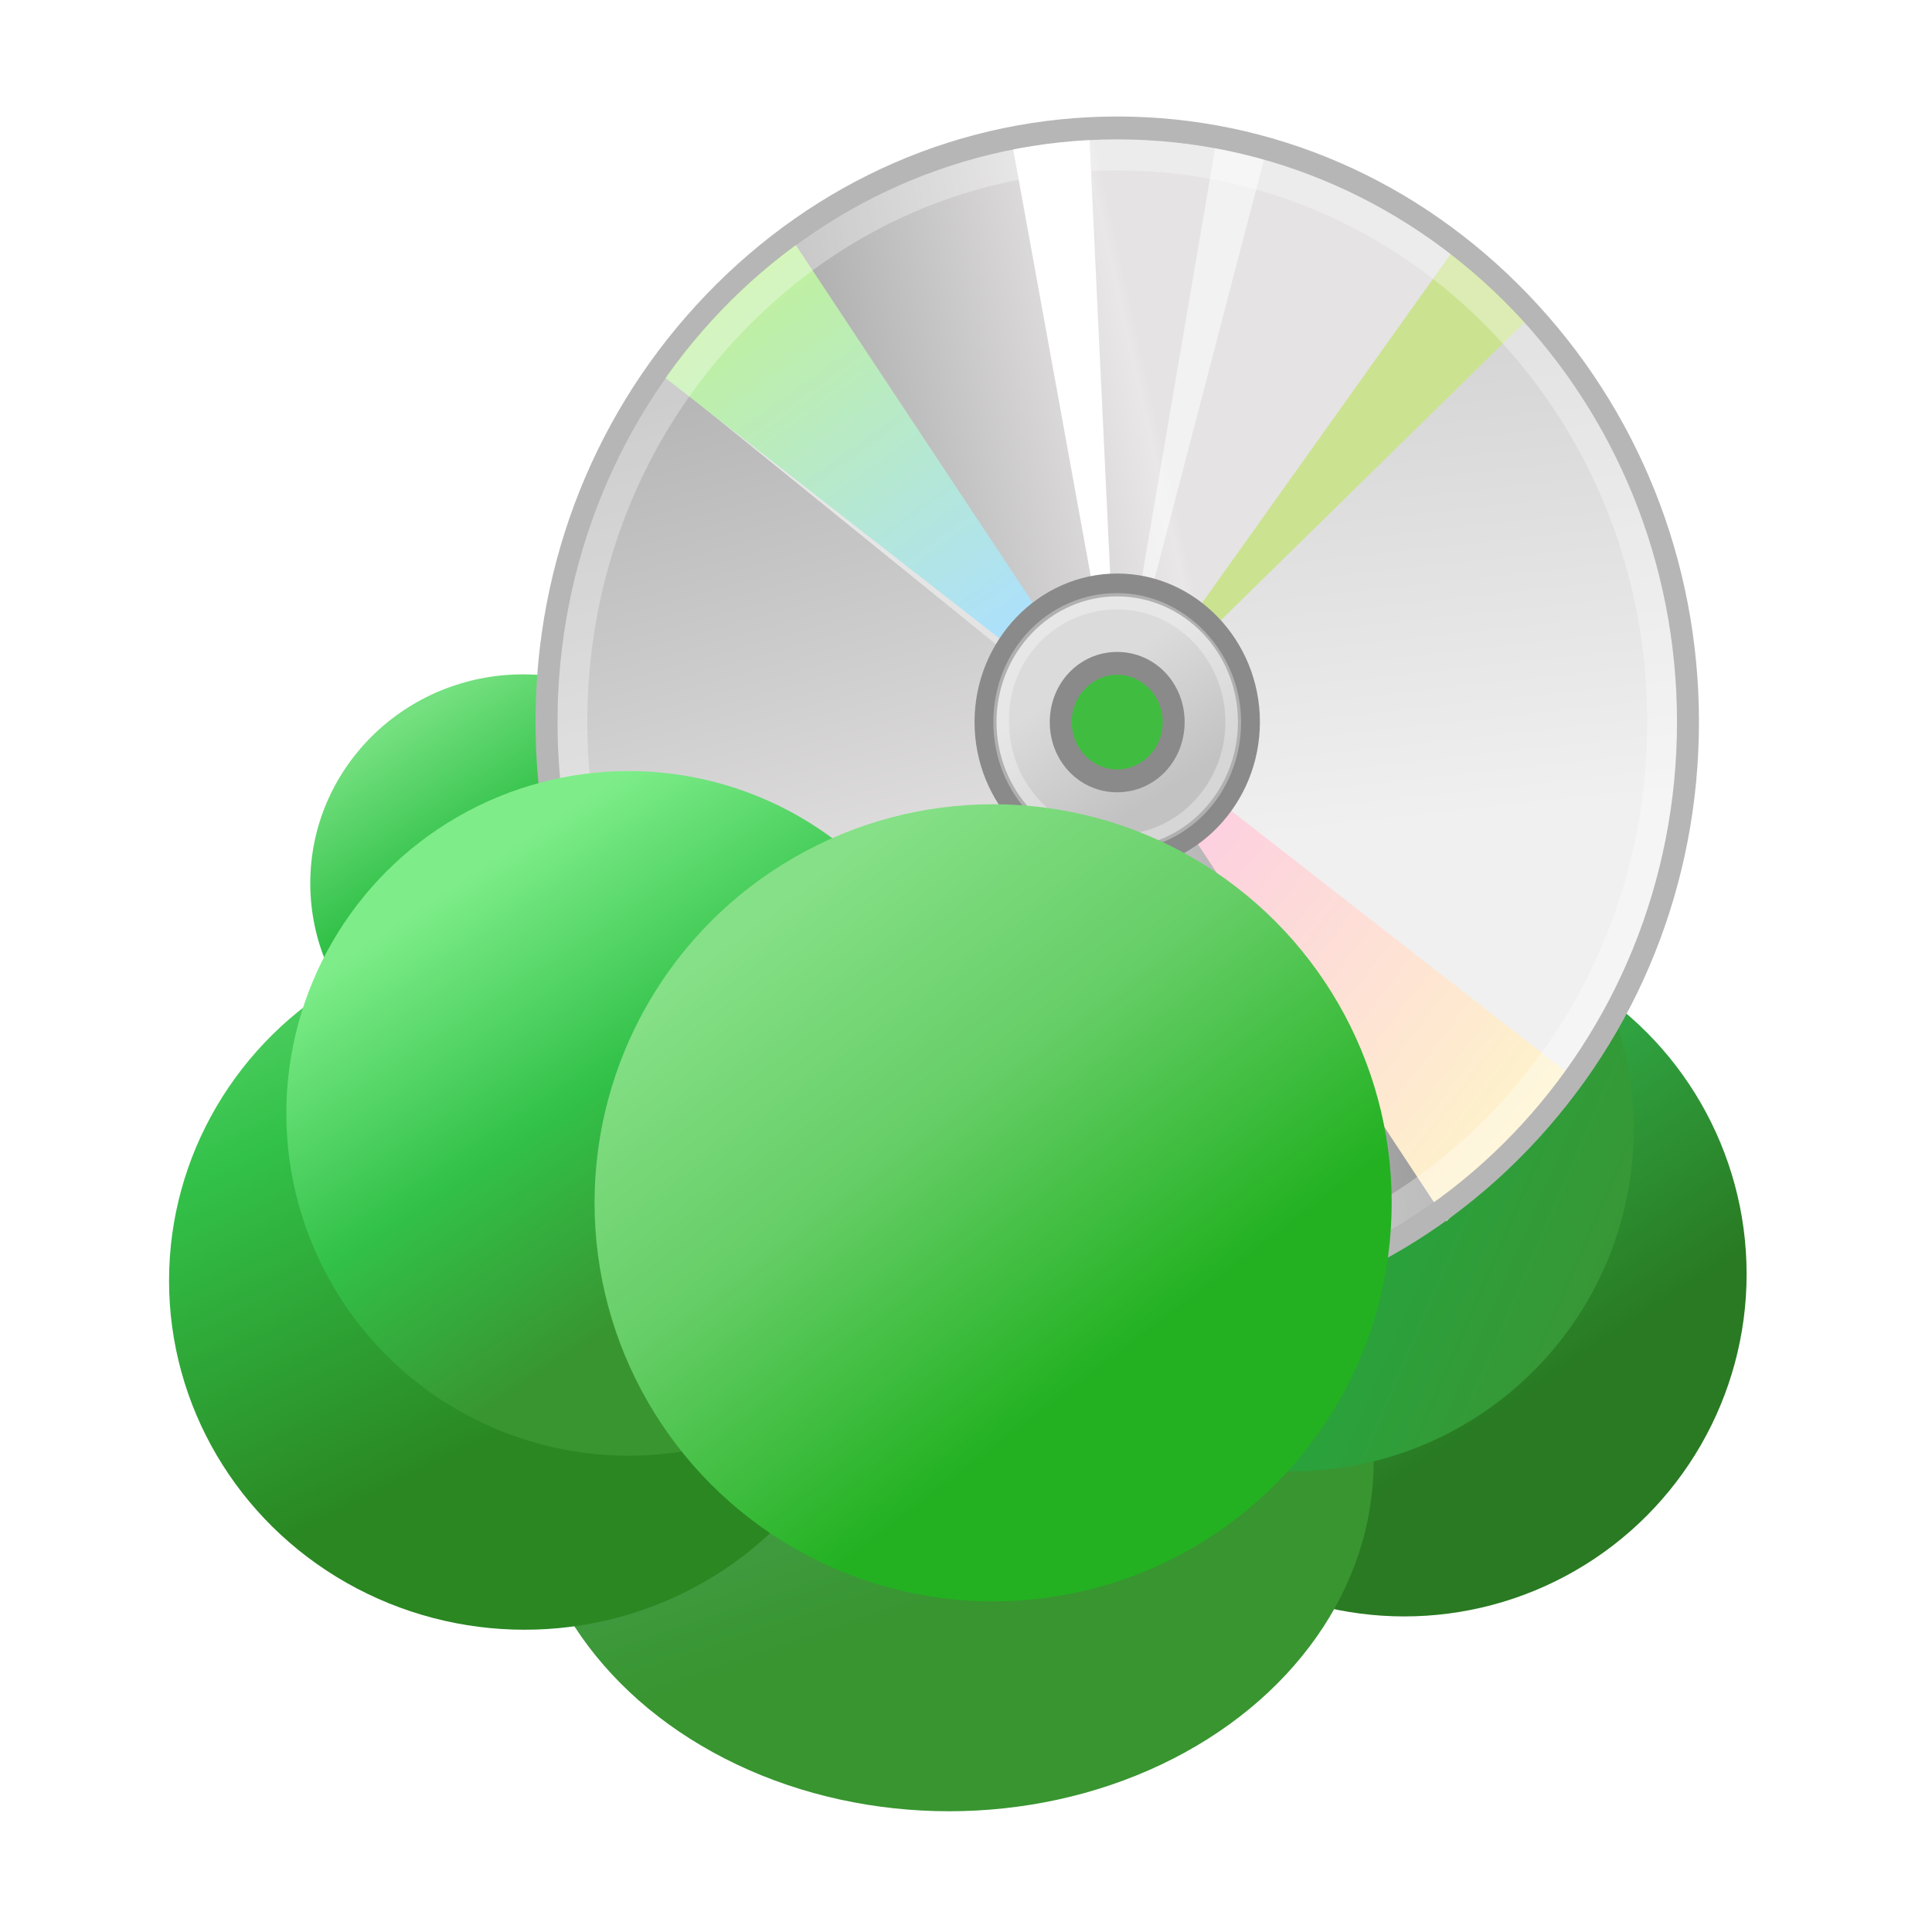 <svg width="110" height="110" viewBox="0 0 110 110" fill="none" xmlns="http://www.w3.org/2000/svg">
<g clip-path="url(#clip0_201_4177)">
<ellipse cx="35.279" cy="67.481" rx="19.492" ry="19.492" fill="#F4AD11"/>
<ellipse cx="79.953" cy="72.54" rx="19.492" ry="19.492" fill="url(#paint0_linear_201_4177)"/>
<ellipse cx="54.036" cy="83.254" rx="24.17" ry="19.871" fill="url(#paint1_linear_201_4177)"/>
<ellipse cx="29.869" cy="72.919" rx="20.244" ry="19.871" fill="url(#paint2_linear_201_4177)"/>
<ellipse cx="29.784" cy="50.29" rx="12.118" ry="11.895" fill="url(#paint3_linear_201_4177)"/>
<ellipse cx="73.528" cy="64.282" rx="19.492" ry="19.492" fill="url(#paint4_linear_201_4177)"/>
<path d="M63.612 74.929C45.667 74.929 31.115 59.784 31.115 41.107C31.115 22.431 45.667 7.285 63.612 7.285C81.556 7.285 96.108 22.431 96.108 41.107C96.108 59.784 81.467 74.929 63.612 74.929Z" fill="url(#paint5_linear_201_4177)"/>
<path d="M62.985 41.76L42.87 14.389L56.179 7.712L71.423 7.712L84.813 15.214L62.985 41.76Z" fill="url(#paint6_linear_201_4177)"/>
<path d="M62.983 41.758L88.037 63.356L93.361 55.03L95.967 45.879L95.377 33.265C96.465 32.523 87.299 16.019 86.101 16.285L62.983 41.758Z" fill="url(#paint7_linear_201_4177)"/>
<path d="M62.986 41.752L87.475 64.588C87.475 64.588 77.715 71.513 75.698 72.576C73.682 73.638 63.789 75.208 62.986 75.115C62.182 75.022 50.449 73.226 50.003 72.576C49.646 71.925 41.902 66.376 41.902 66.376L62.986 41.752Z" fill="url(#paint8_linear_201_4177)"/>
<path d="M37.224 20.903L63.432 42.132L41.579 66.163L33.997 56.188L30.852 41.019L32.626 30.962L37.224 20.903Z" fill="url(#paint9_linear_201_4177)"/>
<path d="M63.609 41.107L83.117 13.729L87.392 17.768L63.609 41.107Z" fill="#CBE391"/>
<path d="M63.161 41.572L40.574 70.284L37.717 67.217L63.161 41.572Z" fill="white"/>
<path d="M63.609 41.101L82.357 69.534L89.945 61.636L63.609 41.101Z" fill="url(#paint10_linear_201_4177)"/>
<path d="M63.609 41.576L44.772 13.144L37.273 21.041L63.609 41.576Z" fill="url(#paint11_linear_201_4177)"/>
<path opacity="0.54" d="M63.609 41.111L69.334 7.568L72.162 8.323L63.609 41.111Z" fill="white"/>
<path d="M63.611 41.109L61.994 7.135L57.571 7.866L63.611 41.109Z" fill="white"/>
<path d="M63.611 48.916C59.505 48.916 56.112 45.386 56.112 41.111C56.112 36.837 59.505 33.306 63.611 33.306C67.718 33.306 71.111 36.837 71.111 41.111C71.111 45.386 67.718 48.916 63.611 48.916Z" fill="url(#paint12_linear_201_4177)"/>
<path d="M63.61 33.955C67.36 33.955 70.484 37.115 70.484 41.11C70.484 45.013 67.449 48.265 63.61 48.265C59.771 48.265 56.736 45.013 56.736 41.11C56.736 37.208 59.771 33.955 63.61 33.955ZM63.61 32.654C59.146 32.654 55.486 36.464 55.486 41.11C55.486 45.756 59.146 49.566 63.61 49.566C68.074 49.566 71.734 45.756 71.734 41.11C71.734 36.464 68.074 32.654 63.61 32.654Z" fill="#8A8A8A"/>
<g opacity="0.57">
<path opacity="0.57" d="M63.61 34.698C67.002 34.698 69.77 37.578 69.77 41.109C69.77 44.64 67.002 47.521 63.61 47.521C60.218 47.521 57.45 44.64 57.45 41.109C57.361 37.578 60.128 34.698 63.61 34.698ZM63.61 33.769C59.682 33.769 56.557 37.021 56.557 41.109C56.557 45.198 59.682 48.45 63.61 48.45C67.538 48.45 70.663 45.198 70.663 41.109C70.663 37.114 67.449 33.769 63.61 33.769Z" fill="white"/>
</g>
<path d="M63.61 44.461C61.824 44.461 60.396 42.974 60.396 41.116C60.396 39.257 61.824 37.771 63.61 37.771C65.395 37.771 66.824 39.257 66.824 41.116C66.824 42.974 65.395 44.461 63.61 44.461Z" fill="#40BD40"/>
<path d="M63.609 38.42C65.037 38.42 66.198 39.628 66.198 41.114C66.198 42.601 65.037 43.809 63.609 43.809C62.181 43.809 61.02 42.601 61.02 41.114C61.02 39.628 62.181 38.42 63.609 38.42ZM63.609 37.119C61.466 37.119 59.77 38.884 59.77 41.114C59.77 43.344 61.466 45.11 63.609 45.11C65.751 45.11 67.448 43.344 67.448 41.114C67.448 38.884 65.751 37.119 63.609 37.119Z" fill="#8A8A8A"/>
<g opacity="0.57">
<path opacity="0.57" d="M63.613 9.703C71.648 9.703 79.236 12.956 84.95 18.902C90.663 24.849 93.788 32.747 93.788 41.109C93.788 49.472 90.663 57.37 84.95 63.317C79.236 69.263 71.648 72.516 63.613 72.516C55.578 72.516 47.989 69.263 42.276 63.317C36.562 57.37 33.438 49.472 33.438 41.109C33.438 32.747 36.562 24.849 42.276 18.902C47.989 12.956 55.489 9.703 63.613 9.703ZM63.613 7.938C46.025 7.938 31.741 22.805 31.741 41.109C31.741 59.414 46.025 74.281 63.613 74.281C81.2 74.281 95.484 59.414 95.484 41.109C95.484 22.805 81.2 7.938 63.613 7.938Z" fill="white"/>
</g>
<path d="M63.611 7.934C81.198 7.934 95.482 22.801 95.482 41.105C95.482 59.41 81.198 74.277 63.611 74.277C46.023 74.277 31.739 59.41 31.739 41.105C31.739 22.801 46.023 7.934 63.611 7.934ZM63.611 6.633C54.772 6.633 46.47 10.257 40.22 16.761C33.971 23.265 30.489 31.907 30.489 41.105C30.489 50.304 33.971 58.946 40.22 65.45C46.47 71.954 54.772 75.578 63.611 75.578C72.449 75.578 80.752 71.954 87.001 65.45C93.25 58.946 96.732 50.304 96.732 41.105C96.732 31.907 93.25 23.265 87.001 16.761C80.752 10.257 72.449 6.633 63.611 6.633Z" fill="#B6B6B6"/>
<ellipse cx="35.794" cy="63.392" rx="19.492" ry="19.492" fill="url(#paint13_linear_201_4177)"/>
<g filter="url(#filter0_d_201_4177)">
<circle cx="53.544" cy="67.483" r="22.693" fill="url(#paint14_linear_201_4177)"/>
</g>
</g>
<defs>
<filter id="filter0_d_201_4177" x="29.851" y="41.791" width="53.386" height="53.386" filterUnits="userSpaceOnUse" color-interpolation-filters="sRGB">
<feFlood flood-opacity="0" result="BackgroundImageFix"/>
<feColorMatrix in="SourceAlpha" type="matrix" values="0 0 0 0 0 0 0 0 0 0 0 0 0 0 0 0 0 0 127 0" result="hardAlpha"/>
<feOffset dx="3" dy="1"/>
<feGaussianBlur stdDeviation="2"/>
<feColorMatrix type="matrix" values="0 0 0 0 0 0 0 0 0 0 0 0 0 0 0 0 0 0 0.18 0"/>
<feBlend mode="normal" in2="BackgroundImageFix" result="effect1_dropShadow_201_4177"/>
<feBlend mode="normal" in="SourceGraphic" in2="effect1_dropShadow_201_4177" result="shape"/>
</filter>
<linearGradient id="paint0_linear_201_4177" x1="67.725" y1="58.208" x2="83.474" y2="81.96" gradientUnits="userSpaceOnUse">
<stop stop-color="#74E07F"/>
<stop offset="0.47" stop-color="#30A442"/>
<stop offset="1" stop-color="#297A22"/>
</linearGradient>
<linearGradient id="paint1_linear_201_4177" x1="33.636" y1="59.761" x2="45.299" y2="93.999" gradientUnits="userSpaceOnUse">
<stop stop-color="#7DEA88"/>
<stop offset="0.47" stop-color="#4CA55A"/>
<stop offset="1" stop-color="#389530"/>
</linearGradient>
<linearGradient id="paint2_linear_201_4177" x1="9.625" y1="48.247" x2="26.345" y2="83.017" gradientUnits="userSpaceOnUse">
<stop stop-color="#74E07F"/>
<stop offset="0.458" stop-color="#32C149"/>
<stop offset="1" stop-color="#2A8722"/>
</linearGradient>
<linearGradient id="paint3_linear_201_4177" x1="22.181" y1="41.544" x2="31.722" y2="56.203" gradientUnits="userSpaceOnUse">
<stop stop-color="#74E07F"/>
<stop offset="0.47" stop-color="#32C149"/>
<stop offset="1" stop-color="#389530"/>
</linearGradient>
<linearGradient id="paint4_linear_201_4177" x1="64.481" y1="64.282" x2="93.02" y2="76.619" gradientUnits="userSpaceOnUse">
<stop stop-color="#7EE488"/>
<stop offset="0.47" stop-color="#28A33C"/>
<stop offset="1" stop-color="#3B9434"/>
</linearGradient>
<linearGradient id="paint5_linear_201_4177" x1="33.914" y1="54.642" x2="93.414" y2="29.607" gradientUnits="userSpaceOnUse">
<stop offset="0.152" stop-color="#F0F0F0"/>
<stop offset="0.876" stop-color="#CFCFCF"/>
</linearGradient>
<linearGradient id="paint6_linear_201_4177" x1="41.822" y1="27.322" x2="80.086" y2="18.79" gradientUnits="userSpaceOnUse">
<stop offset="0.006" stop-color="#9B9B9C"/>
<stop offset="0.603" stop-color="#E9E7E7"/>
<stop offset="0.618" stop-color="#E5E3E3"/>
</linearGradient>
<linearGradient id="paint7_linear_201_4177" x1="82.158" y1="53.685" x2="77.231" y2="8.372" gradientUnits="userSpaceOnUse">
<stop offset="0.152" stop-color="#F0F0F0"/>
<stop offset="0.876" stop-color="#CFCFCF"/>
</linearGradient>
<linearGradient id="paint8_linear_201_4177" x1="80.876" y1="58.021" x2="48.283" y2="63.407" gradientUnits="userSpaceOnUse">
<stop offset="0.006" stop-color="#9B9B9C"/>
<stop offset="0.832" stop-color="#E9E7E7"/>
</linearGradient>
<linearGradient id="paint9_linear_201_4177" x1="38.033" y1="21.817" x2="47.702" y2="56.554" gradientUnits="userSpaceOnUse">
<stop offset="0.006" stop-color="#B5B5B5"/>
<stop offset="1" stop-color="#E9E7E7"/>
</linearGradient>
<linearGradient id="paint10_linear_201_4177" x1="90.659" y1="69.326" x2="56.606" y2="43.306" gradientUnits="userSpaceOnUse">
<stop stop-color="#FFFCC4"/>
<stop offset="1" stop-color="#FCBFEB"/>
</linearGradient>
<linearGradient id="paint11_linear_201_4177" x1="36.651" y1="10.475" x2="55.317" y2="36.585" gradientUnits="userSpaceOnUse">
<stop stop-color="#C7F67F"/>
<stop offset="1" stop-color="#ADE1F9"/>
</linearGradient>
<linearGradient id="paint12_linear_201_4177" x1="62.056" y1="38.473" x2="66.246" y2="45.184" gradientUnits="userSpaceOnUse">
<stop offset="0.006" stop-color="#DBDBDB"/>
<stop offset="1" stop-color="#C2C2C2"/>
</linearGradient>
<linearGradient id="paint13_linear_201_4177" x1="23.566" y1="49.061" x2="39.315" y2="72.813" gradientUnits="userSpaceOnUse">
<stop offset="0.08" stop-color="#7EED89"/>
<stop offset="0.573" stop-color="#32C149"/>
<stop offset="1" stop-color="#389530"/>
</linearGradient>
<linearGradient id="paint14_linear_201_4177" x1="38.146" y1="52.66" x2="57.643" y2="78.451" gradientUnits="userSpaceOnUse">
<stop stop-color="#86E087"/>
<stop offset="0.47" stop-color="#66CE67"/>
<stop offset="1" stop-color="#23B122"/>
</linearGradient>
<clipPath id="clip0_201_4177">
<rect width="90.75" height="100.375" fill="white" transform="translate(9.625 4.125)"/>
</clipPath>
</defs>
</svg>
